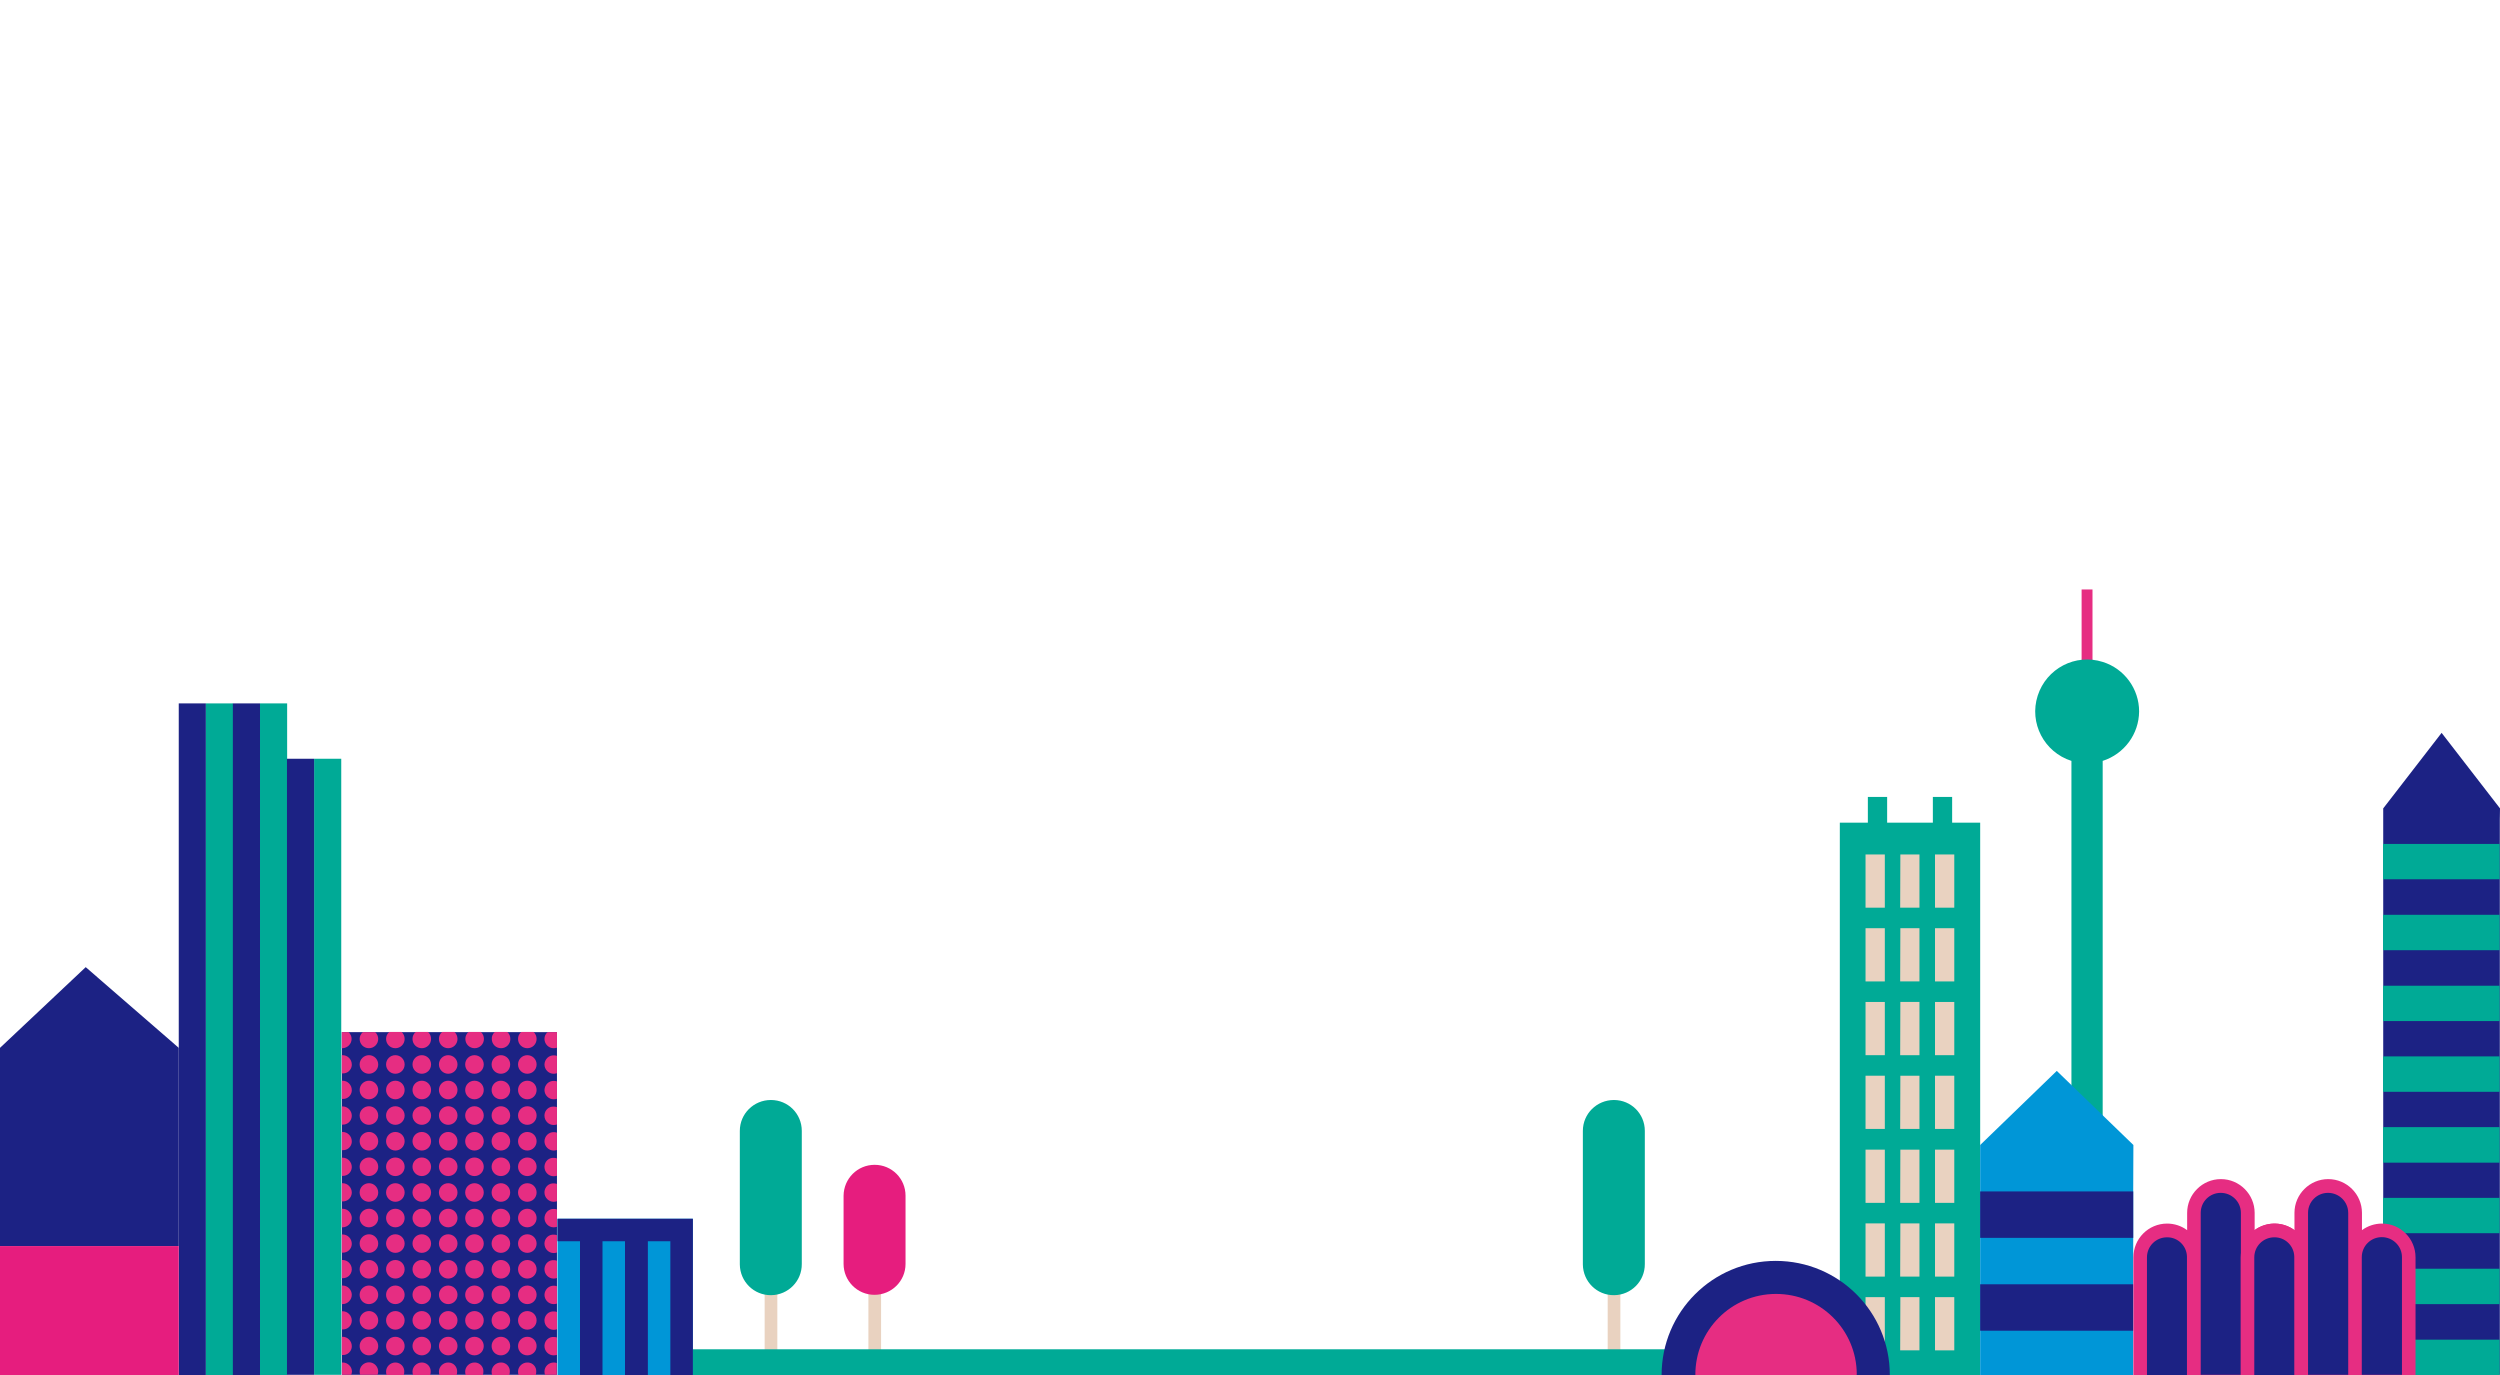<?xml version="1.0" encoding="utf-8"?>
<!-- Generator: Adobe Illustrator 26.0.3, SVG Export Plug-In . SVG Version: 6.00 Build 0)  -->
<svg version="1.1" id="Livello_1" xmlns="http://www.w3.org/2000/svg" xmlns:xlink="http://www.w3.org/1999/xlink" x="0px" y="0px"
	 viewBox="0 0 1400 770" enable-background="new 0 0 1400 770" xml:space="preserve">
<g id="palazzo_2">
	<path fill="#1C2284" d="M1399.9,458.8v311.1h-65.3V452.7l32.7-42.3l32.7,42.3L1399.9,458.8L1399.9,458.8z"/>
	<path fill="#00AA96" d="M1334.5,750.2h65.3V770h-65.3C1334.5,769.9,1334.5,750.2,1334.5,750.2z M1334.5,710.5h65.3v19.8h-65.3
		V710.5z M1334.5,670.8h65.3v19.8h-65.3V670.8z M1334.5,631.2h65.3v19.9h-65.3V631.2z M1334.5,591.6h65.3v19.8h-65.3V591.6z
		 M1334.5,552h65.3v19.8h-65.3C1334.5,571.7,1334.5,552,1334.5,552z M1334.5,512.3h65.3v19.8h-65.3V512.3z M1334.5,472.6h65.3v19.8
		h-65.3V472.6z"/>
</g>
<g id="Palazzo_2_00000177461956256785069220000017870440564636335001_">
	
		<rect id="Rettangolo_12036_00000143580030028275484960000014213065842177472398_" x="1165.7" y="330.1" fill="#E62D82" width="6.1" height="92.6"/>
	<path fill="#00AA96" d="M1177.5,426.1V770H1160V426.1c-15.3-4.9-23.8-21.2-18.9-36.5s21.2-23.8,36.5-18.9
		c12.1,3.8,20.3,15.1,20.3,27.7C1197.8,411.1,1189.6,422.2,1177.5,426.1z"/>
</g>
<g id="Palazzo_6">
	<path fill="#00AA96" d="M1108.9,460.7V770h-78.6V460.7h15.7v-14.4h10.8v14.4h25.6v-14.4h10.8v14.4H1108.9z"/>
	<path fill="#E9D2C0" d="M1044.7,478.5h10.8v29.8h-10.8V478.5z"/>
	<path fill="#E9D2C0" d="M1083.6,478.5h10.8v29.8h-10.8V478.5z"/>
	<path fill="#E9D2C0" d="M1064.2,478.5h10.7v29.8h-10.8L1064.2,478.5L1064.2,478.5z"/>
	<path fill="#E9D2C0" d="M1044.7,519.8h10.8v29.8h-10.8V519.8z"/>
	<path fill="#E9D2C0" d="M1083.6,519.8h10.8v29.8h-10.8V519.8z"/>
	<path fill="#E9D2C0" d="M1064.2,519.8h10.7v29.8h-10.8L1064.2,519.8L1064.2,519.8z"/>
	<path fill="#E9D2C0" d="M1044.7,561.1h10.8v29.8h-10.8V561.1z"/>
	<path fill="#E9D2C0" d="M1083.6,561.1h10.8v29.8h-10.8V561.1z"/>
	<path fill="#E9D2C0" d="M1064.2,561.1h10.7v29.8h-10.8L1064.2,561.1L1064.2,561.1z"/>
	<path fill="#E9D2C0" d="M1044.7,602.4h10.8v29.8h-10.8V602.4z"/>
	<path fill="#E9D2C0" d="M1083.6,602.4h10.8v29.8h-10.8V602.4z"/>
	<path fill="#E9D2C0" d="M1064.2,602.4h10.7v29.8h-10.8L1064.2,602.4L1064.2,602.4z"/>
	<path fill="#E9D2C0" d="M1044.7,643.8h10.8v29.8h-10.8V643.8z"/>
	<path fill="#E9D2C0" d="M1083.6,643.8h10.8v29.8h-10.8V643.8z"/>
	<path fill="#E9D2C0" d="M1064.2,643.8h10.7v29.8h-10.8L1064.2,643.8L1064.2,643.8z"/>
	<path fill="#E9D2C0" d="M1044.7,685.1h10.8v29.8h-10.8V685.1z"/>
	<path fill="#E9D2C0" d="M1083.6,685.1h10.8v29.8h-10.8V685.1z"/>
	<path fill="#E9D2C0" d="M1064.2,685.1h10.7v29.8h-10.8L1064.2,685.1L1064.2,685.1z"/>
	<path fill="#E9D2C0" d="M1044.7,726.4h10.8v29.8h-10.8V726.4z"/>
	<path fill="#E9D2C0" d="M1083.6,726.4h10.8v29.8h-10.8V726.4z"/>
	<path fill="#E9D2C0" d="M1064.2,726.4h10.7v29.8h-10.8L1064.2,726.4L1064.2,726.4z"/>
</g>
<g id="Palazzo_4">
	<path fill="#1C2284" d="M191.4,578h120.5v191.9H191.4V578z"/>
	<path fill="#E62D82" d="M196.7,769.9h-5.2V763h0.4c2.8,0,5.2,2.3,5.2,5.1v0.1C197,768.8,196.9,769.3,196.7,769.9z M211.8,768.1
		c0-2.8-2.3-5.2-5.1-5.2h-0.1l0,0c-2.8,0-5.2,2.3-5.2,5.1v0.1c0,0.6,0.1,1.2,0.3,1.8h9.7C211.6,769.3,211.8,768.7,211.8,768.1z
		 M221.4,763c-2.8,0-5.2,2.3-5.2,5.1v0.1c0,0.6,0.1,1.2,0.3,1.8h9.6c0.2-0.6,0.3-1.2,0.3-1.8c0.1-2.7-1.9-5-4.7-5.2
		C221.6,763,221.5,763,221.4,763L221.4,763z M236.2,763c-2.8,0-5.2,2.3-5.2,5.1v0.1c0,0.6,0.1,1.2,0.3,1.8h9.6
		c0.2-0.6,0.3-1.2,0.3-1.8c0.1-2.8-2-5.1-4.8-5.2C236.3,763,236.3,763,236.2,763L236.2,763z M251,763c-2.8,0-5.2,2.3-5.2,5.1v0.1
		c0,0.6,0.1,1.2,0.3,1.8h9.6c0.2-0.6,0.3-1.2,0.3-1.8c0.1-2.8-2-5.1-4.8-5.2C251.1,763,251.1,763,251,763L251,763z M265.7,763
		c-2.8,0-5.2,2.3-5.2,5.1v0.1c0,0.6,0.1,1.2,0.3,1.8h9.6c0.2-0.6,0.3-1.2,0.3-1.8c0.2-2.7-1.9-5-4.5-5.2
		C266,763,265.9,763,265.7,763L265.7,763z M280.5,763c-2.8,0-5.2,2.3-5.2,5.1v0.1c0,0.6,0.1,1.2,0.3,1.8h9.6
		c0.2-0.6,0.3-1.2,0.3-1.8c0.2-2.7-1.9-5-4.5-5.2C280.8,763,280.7,763,280.5,763L280.5,763z M295.3,763c-2.8,0-5.2,2.3-5.2,5.1v0.1
		c0,0.6,0.1,1.2,0.3,1.8h9.6c0.2-0.6,0.3-1.2,0.3-1.8c0.2-2.7-1.9-5-4.5-5.2C295.6,763,295.5,763,295.3,763L295.3,763z M304.9,768.1
		c0,0.6,0.1,1.2,0.3,1.8h6.6v-6.6c-0.5-0.2-1.1-0.3-1.7-0.3C307.3,763,304.9,765.2,304.9,768.1L304.9,768.1L304.9,768.1z M197,753.8
		c0-2.8-2.3-5.2-5.1-5.2h-0.1h-0.4v10.2h0.4c2.7,0.2,5-1.9,5.2-4.5C197,754.1,197,754,197,753.8z M206.6,759c2.8,0,5.2-2.3,5.2-5.1
		v-0.1l0,0c0-2.8-2.3-5.2-5.1-5.2h-0.1l0,0c-2.8,0-5.2,2.3-5.2,5.1v0.1C201.4,756.7,203.7,759,206.6,759z M221.4,759
		c2.9,0,5.2-2.3,5.2-5.2s-2.3-5.2-5.2-5.2s-5.2,2.3-5.2,5.2C216.2,756.6,218.5,759,221.4,759C221.3,759,221.4,759,221.4,759z
		 M236.2,759c2.9,0,5.2-2.3,5.2-5.2s-2.3-5.2-5.2-5.2s-5.2,2.3-5.2,5.2C231,756.6,233.3,759,236.2,759
		C236.1,759,236.2,759,236.2,759z M251,759c2.9,0,5.2-2.3,5.2-5.2s-2.3-5.2-5.2-5.2s-5.2,2.3-5.2,5.2C245.8,756.6,248.1,759,251,759
		C250.9,759,251,759,251,759L251,759z M265.7,759c2.9,0,5.2-2.3,5.2-5.2s-2.3-5.2-5.2-5.2s-5.2,2.3-5.2,5.2S262.8,759,265.7,759z
		 M280.5,759c2.9,0,5.2-2.3,5.2-5.2s-2.3-5.2-5.2-5.2s-5.2,2.3-5.2,5.2S277.6,759,280.5,759L280.5,759z M295.3,759
		c2.9,0,5.2-2.3,5.2-5.2s-2.3-5.2-5.2-5.2s-5.2,2.3-5.2,5.2S292.4,759,295.3,759L295.3,759z M304.9,753.8c0,2.8,2.3,5.2,5.1,5.2h0.1
		c0.6,0,1.2-0.1,1.8-0.3V749c-0.5-0.2-1.1-0.3-1.7-0.3c-2.8-0.2-5.1,1.9-5.3,4.7C304.9,753.5,304.9,753.7,304.9,753.8L304.9,753.8z
		 M197,739.5c0-2.8-2.3-5.2-5.1-5.2h-0.1h-0.4v10.2h0.4c2.8,0.1,5.1-2,5.2-4.8C197,739.6,197,739.6,197,739.5z M206.6,744.6
		c2.8,0,5.2-2.3,5.2-5.1v-0.1l0,0c0-2.8-2.3-5.2-5.1-5.2h-0.1l0,0c-2.8,0-5.2,2.3-5.2,5.1v0.1C201.4,742.3,203.7,744.6,206.6,744.6z
		 M221.4,744.6c2.9,0,5.2-2.3,5.2-5.2s-2.3-5.2-5.2-5.2s-5.2,2.3-5.2,5.2C216.2,742.2,218.5,744.6,221.4,744.6
		C221.3,744.6,221.4,744.6,221.4,744.6z M236.2,744.6c2.9,0,5.2-2.3,5.2-5.2s-2.3-5.2-5.2-5.2s-5.2,2.3-5.2,5.2
		C231,742.2,233.3,744.6,236.2,744.6C236.1,744.6,236.2,744.6,236.2,744.6z M251,744.6c2.9,0,5.2-2.3,5.2-5.2s-2.3-5.2-5.2-5.2
		s-5.2,2.3-5.2,5.2C245.8,742.2,248.1,744.6,251,744.6C250.9,744.6,251,744.6,251,744.6L251,744.6z M265.7,744.6
		c2.9,0,5.2-2.3,5.2-5.2s-2.3-5.2-5.2-5.2s-5.2,2.3-5.2,5.2S262.8,744.6,265.7,744.6z M280.5,744.6c2.9,0,5.2-2.3,5.2-5.2
		s-2.3-5.2-5.2-5.2s-5.2,2.3-5.2,5.2S277.6,744.6,280.5,744.6L280.5,744.6z M295.3,744.6c2.9,0,5.2-2.3,5.2-5.2s-2.3-5.2-5.2-5.2
		s-5.2,2.3-5.2,5.2S292.4,744.6,295.3,744.6L295.3,744.6z M304.9,739.5c0,2.8,2.3,5.2,5.1,5.2h0.1c0.6,0,1.2-0.1,1.8-0.3v-9.7
		c-0.5-0.2-1.1-0.3-1.7-0.3c-2.8-0.2-5.1,1.9-5.3,4.7C304.9,739.2,304.9,739.4,304.9,739.5L304.9,739.5z M197,725.1
		c0-2.8-2.3-5.2-5.1-5.2h-0.1h-0.4v10.4h0.4C194.6,730.3,197,728,197,725.1C197,725.2,197,725.1,197,725.1z M206.6,730.3
		c2.8,0,5.2-2.3,5.2-5.1v-0.1l0,0c0-2.8-2.3-5.2-5.1-5.2h-0.1l0,0c-2.8,0-5.2,2.3-5.2,5.1v0.1C201.4,728,203.7,730.3,206.6,730.3z
		 M221.4,730.3c2.9,0,5.2-2.3,5.2-5.2s-2.3-5.2-5.2-5.2s-5.2,2.3-5.2,5.2C216.2,727.9,218.5,730.3,221.4,730.3
		C221.3,730.3,221.4,730.3,221.4,730.3z M236.2,730.3c2.9,0,5.2-2.3,5.2-5.2s-2.3-5.2-5.2-5.2s-5.2,2.3-5.2,5.2
		C231,727.9,233.3,730.3,236.2,730.3C236.1,730.3,236.2,730.3,236.2,730.3z M251,730.3c2.9,0,5.2-2.3,5.2-5.2s-2.3-5.2-5.2-5.2
		s-5.2,2.3-5.2,5.2C245.8,727.9,248.1,730.3,251,730.3C250.9,730.3,251,730.3,251,730.3L251,730.3z M265.7,730.3
		c2.9,0,5.2-2.3,5.2-5.2s-2.3-5.2-5.2-5.2s-5.2,2.3-5.2,5.2S262.8,730.3,265.7,730.3z M280.5,730.3c2.9,0,5.2-2.3,5.2-5.2
		s-2.3-5.2-5.2-5.2s-5.2,2.3-5.2,5.2S277.6,730.3,280.5,730.3L280.5,730.3z M295.3,730.3c2.9,0,5.2-2.3,5.2-5.2s-2.3-5.2-5.2-5.2
		s-5.2,2.3-5.2,5.2S292.4,730.3,295.3,730.3L295.3,730.3z M304.9,725.1c0,2.8,2.3,5.2,5.1,5.2h0.1c0.6,0,1.2-0.1,1.8-0.3v-9.7
		c-0.5-0.2-1.1-0.3-1.7-0.3C307.3,719.9,305,722.2,304.9,725.1L304.9,725.1L304.9,725.1z M197,710.8c0-2.8-2.3-5.2-5.1-5.2h-0.1
		h-0.4v10.2h0.4c2.7,0.1,5-1.9,5.2-4.7C197,711,197,710.9,197,710.8z M206.6,716c2.8,0,5.2-2.3,5.2-5.1v-0.1l0,0
		c0-2.8-2.3-5.2-5.1-5.2h-0.1l0,0c-2.8,0-5.2,2.3-5.2,5.1v0.1C201.4,713.7,203.7,716,206.6,716z M221.4,716c2.9,0,5.2-2.3,5.2-5.2
		s-2.3-5.2-5.2-5.2s-5.2,2.3-5.2,5.2C216.2,713.6,218.5,716,221.4,716C221.3,716,221.4,716,221.4,716z M236.2,716
		c2.9,0,5.2-2.3,5.2-5.2s-2.3-5.2-5.2-5.2s-5.2,2.3-5.2,5.2C231,713.6,233.3,716,236.2,716C236.1,716,236.2,716,236.2,716z M251,716
		c2.9,0,5.2-2.3,5.2-5.2s-2.3-5.2-5.2-5.2s-5.2,2.3-5.2,5.2C245.8,713.6,248.1,716,251,716C250.9,716,251,716,251,716L251,716z
		 M265.7,716c2.9,0,5.2-2.3,5.2-5.2s-2.3-5.2-5.2-5.2s-5.2,2.3-5.2,5.2S262.8,716,265.7,716z M280.5,716c2.9,0,5.2-2.3,5.2-5.2
		s-2.3-5.2-5.2-5.2s-5.2,2.3-5.2,5.2S277.6,716,280.5,716L280.5,716z M295.3,716c2.9,0,5.2-2.3,5.2-5.2s-2.3-5.2-5.2-5.2
		s-5.2,2.3-5.2,5.2S292.4,716,295.3,716L295.3,716z M304.9,710.8c0,2.8,2.3,5.2,5.1,5.2h0.1c0.6,0,1.2-0.1,1.8-0.3V706
		c-0.5-0.2-1.1-0.3-1.7-0.3c-2.8-0.2-5.1,1.9-5.3,4.7C304.9,710.5,304.9,710.7,304.9,710.8L304.9,710.8z M197,696.5
		c0-2.8-2.3-5.2-5.1-5.2h-0.1h-0.4v10.2h0.4c2.8,0.1,5.1-2,5.2-4.8C197,696.6,197,696.6,197,696.5z M206.6,701.6
		c2.8,0,5.2-2.3,5.2-5.1v-0.1l0,0c0-2.8-2.3-5.2-5.1-5.2h-0.1l0,0c-2.8,0-5.2,2.3-5.2,5.1v0.1C201.4,699.3,203.7,701.6,206.6,701.6z
		 M221.4,701.6c2.9,0,5.2-2.3,5.2-5.2s-2.3-5.2-5.2-5.2s-5.2,2.3-5.2,5.2C216.2,699.2,218.5,701.6,221.4,701.6
		C221.3,701.6,221.4,701.6,221.4,701.6z M236.2,701.6c2.9,0,5.2-2.3,5.2-5.2s-2.3-5.2-5.2-5.2s-5.2,2.3-5.2,5.2
		C231,699.2,233.3,701.6,236.2,701.6C236.1,701.6,236.2,701.6,236.2,701.6z M251,701.6c2.9,0,5.2-2.3,5.2-5.2s-2.3-5.2-5.2-5.2
		s-5.2,2.3-5.2,5.2C245.8,699.2,248.1,701.6,251,701.6C250.9,701.6,251,701.6,251,701.6L251,701.6z M265.7,701.6
		c2.9,0,5.2-2.3,5.2-5.2s-2.3-5.2-5.2-5.2s-5.2,2.3-5.2,5.2S262.8,701.6,265.7,701.6z M280.5,701.6c2.9,0,5.2-2.3,5.2-5.2
		s-2.3-5.2-5.2-5.2s-5.2,2.3-5.2,5.2S277.6,701.6,280.5,701.6L280.5,701.6z M295.3,701.6c2.9,0,5.2-2.3,5.2-5.2s-2.3-5.2-5.2-5.2
		s-5.2,2.3-5.2,5.2S292.4,701.6,295.3,701.6L295.3,701.6z M304.9,696.5c0,2.8,2.3,5.2,5.1,5.2h0.1c0.6,0,1.2-0.1,1.8-0.3v-9.7
		c-0.5-0.2-1.1-0.3-1.7-0.3c-2.8-0.2-5.1,1.9-5.3,4.7C304.9,696.2,304.9,696.4,304.9,696.5L304.9,696.5z M197,682.1
		c0-2.8-2.3-5.2-5.1-5.2h-0.1h-0.4v10.4h0.4C194.6,687.3,197,685,197,682.1C197,682.2,197,682.1,197,682.1z M206.6,687.3
		c2.8,0,5.2-2.3,5.2-5.1v-0.1l0,0c0-2.8-2.3-5.2-5.1-5.2h-0.1l0,0c-2.8,0-5.2,2.3-5.2,5.1v0.1C201.4,685,203.7,687.3,206.6,687.3z
		 M221.4,687.3c2.9,0,5.2-2.3,5.2-5.2s-2.3-5.2-5.2-5.2s-5.2,2.3-5.2,5.2C216.2,684.9,218.5,687.3,221.4,687.3
		C221.3,687.3,221.4,687.3,221.4,687.3z M236.2,687.3c2.9,0,5.2-2.3,5.2-5.2s-2.3-5.2-5.2-5.2s-5.2,2.3-5.2,5.2
		C231,684.9,233.3,687.3,236.2,687.3C236.1,687.3,236.2,687.3,236.2,687.3z M251,687.3c2.9,0,5.2-2.3,5.2-5.2s-2.3-5.2-5.2-5.2
		s-5.2,2.3-5.2,5.2C245.8,684.9,248.1,687.3,251,687.3C250.9,687.3,251,687.3,251,687.3L251,687.3z M265.7,687.3
		c2.9,0,5.2-2.3,5.2-5.2s-2.3-5.2-5.2-5.2s-5.2,2.3-5.2,5.2S262.8,687.3,265.7,687.3z M280.5,687.3c2.9,0,5.2-2.3,5.2-5.2
		s-2.3-5.2-5.2-5.2s-5.2,2.3-5.2,5.2S277.6,687.3,280.5,687.3L280.5,687.3z M295.3,687.3c2.9,0,5.2-2.3,5.2-5.2s-2.3-5.2-5.2-5.2
		s-5.2,2.3-5.2,5.2S292.4,687.3,295.3,687.3L295.3,687.3z M304.9,682.1c0,2.8,2.3,5.2,5.1,5.2h0.1c0.6,0,1.2-0.1,1.8-0.3v-9.7
		c-0.5-0.2-1.1-0.3-1.7-0.3C307.3,676.9,305,679.2,304.9,682.1L304.9,682.1L304.9,682.1z M197,667.8c0-2.8-2.3-5.2-5.1-5.2h-0.1
		h-0.4v10.2h0.4c2.7,0.1,5-1.9,5.2-4.7C197,668,197,667.9,197,667.8z M206.6,673c2.8,0,5.2-2.3,5.2-5.1v-0.1l0,0
		c0-2.8-2.3-5.2-5.1-5.2h-0.1l0,0c-2.8,0-5.2,2.3-5.2,5.1v0.1C201.4,670.7,203.7,673,206.6,673z M221.4,673c2.9,0,5.2-2.3,5.2-5.2
		s-2.3-5.2-5.2-5.2s-5.2,2.3-5.2,5.2C216.2,670.6,218.5,673,221.4,673C221.3,673,221.4,673,221.4,673z M236.2,673
		c2.9,0,5.2-2.3,5.2-5.2s-2.3-5.2-5.2-5.2s-5.2,2.3-5.2,5.2C231,670.6,233.3,673,236.2,673C236.1,673,236.2,673,236.2,673z M251,673
		c2.9,0,5.2-2.3,5.2-5.2s-2.3-5.2-5.2-5.2s-5.2,2.3-5.2,5.2C245.8,670.6,248.1,673,251,673C250.9,673,251,673,251,673L251,673z
		 M265.7,673c2.9,0,5.2-2.3,5.2-5.2s-2.3-5.2-5.2-5.2s-5.2,2.3-5.2,5.2S262.8,673,265.7,673z M280.5,673c2.9,0,5.2-2.3,5.2-5.2
		s-2.3-5.2-5.2-5.2s-5.2,2.3-5.2,5.2S277.6,673,280.5,673L280.5,673z M295.3,673c2.9,0,5.2-2.3,5.2-5.2s-2.3-5.2-5.2-5.2
		s-5.2,2.3-5.2,5.2S292.4,673,295.3,673L295.3,673z M304.9,667.8c0,2.8,2.3,5.2,5.1,5.2h0.1c0.6,0,1.2-0.1,1.8-0.3V663
		c-0.5-0.2-1.1-0.3-1.7-0.3c-2.8-0.2-5.1,1.9-5.3,4.7C304.9,667.5,304.9,667.7,304.9,667.8L304.9,667.8z M197,653.5
		c0-2.8-2.3-5.2-5.1-5.2h-0.1h-0.4v10.2h0.4c2.8,0.1,5.1-2,5.2-4.8C197,653.6,197,653.6,197,653.5z M206.6,658.6
		c2.8,0,5.2-2.3,5.2-5.1v-0.1l0,0c0-2.8-2.3-5.2-5.1-5.2h-0.1l0,0c-2.8,0-5.2,2.3-5.2,5.1v0.1C201.4,656.3,203.7,658.6,206.6,658.6z
		 M221.4,658.6c2.9,0,5.2-2.3,5.2-5.2s-2.3-5.2-5.2-5.2s-5.2,2.3-5.2,5.2C216.2,656.2,218.5,658.6,221.4,658.6
		C221.3,658.6,221.4,658.6,221.4,658.6z M236.2,658.6c2.9,0,5.2-2.3,5.2-5.2s-2.3-5.2-5.2-5.2s-5.2,2.3-5.2,5.2
		C231,656.2,233.3,658.6,236.2,658.6C236.1,658.6,236.2,658.6,236.2,658.6z M251,658.6c2.9,0,5.2-2.3,5.2-5.2s-2.3-5.2-5.2-5.2
		s-5.2,2.3-5.2,5.2C245.8,656.2,248.1,658.6,251,658.6C250.9,658.6,251,658.6,251,658.6L251,658.6z M265.7,658.6
		c2.9,0,5.2-2.3,5.2-5.2s-2.3-5.2-5.2-5.2s-5.2,2.3-5.2,5.2S262.8,658.6,265.7,658.6z M280.5,658.6c2.9,0,5.2-2.3,5.2-5.2
		s-2.3-5.2-5.2-5.2s-5.2,2.3-5.2,5.2S277.6,658.6,280.5,658.6L280.5,658.6z M295.3,658.6c2.9,0,5.2-2.3,5.2-5.2s-2.3-5.2-5.2-5.2
		s-5.2,2.3-5.2,5.2S292.4,658.6,295.3,658.6L295.3,658.6z M304.9,653.5c0,2.8,2.3,5.2,5.1,5.2h0.1c0.6,0,1.2-0.1,1.8-0.3v-9.7
		c-0.5-0.2-1.1-0.3-1.7-0.3c-2.8-0.2-5.1,1.9-5.3,4.7C304.9,653.2,304.9,653.4,304.9,653.5L304.9,653.5z M197,639.1
		c0-2.8-2.3-5.2-5.1-5.2h-0.1h-0.4v10.2h0.4c2.7,0.2,5-1.9,5.2-4.5C197,639.4,197,639.3,197,639.1z M206.6,644.3
		c2.8,0,5.2-2.3,5.2-5.1v-0.1l0,0c0-2.8-2.3-5.2-5.1-5.2h-0.1l0,0c-2.8,0-5.2,2.3-5.2,5.1v0.1C201.4,642,203.7,644.3,206.6,644.3z
		 M221.4,644.3c2.9,0,5.2-2.3,5.2-5.2s-2.3-5.2-5.2-5.2s-5.2,2.3-5.2,5.2C216.2,641.9,218.5,644.3,221.4,644.3
		C221.3,644.3,221.4,644.3,221.4,644.3z M236.2,644.3c2.9,0,5.2-2.3,5.2-5.2s-2.3-5.2-5.2-5.2s-5.2,2.3-5.2,5.2
		C231,641.9,233.3,644.3,236.2,644.3C236.1,644.3,236.2,644.3,236.2,644.3z M251,644.3c2.9,0,5.2-2.3,5.2-5.2s-2.3-5.2-5.2-5.2
		s-5.2,2.3-5.2,5.2C245.8,641.9,248.1,644.3,251,644.3C250.9,644.3,251,644.3,251,644.3L251,644.3z M265.7,644.3
		c2.9,0,5.2-2.3,5.2-5.2s-2.3-5.2-5.2-5.2s-5.2,2.3-5.2,5.2S262.8,644.3,265.7,644.3z M280.5,644.3c2.9,0,5.2-2.3,5.2-5.2
		s-2.3-5.2-5.2-5.2s-5.2,2.3-5.2,5.2S277.6,644.3,280.5,644.3L280.5,644.3z M295.3,644.3c2.9,0,5.2-2.3,5.2-5.2s-2.3-5.2-5.2-5.2
		s-5.2,2.3-5.2,5.2S292.4,644.3,295.3,644.3L295.3,644.3z M304.9,639.1c0,2.8,2.3,5.2,5.1,5.2h0.1c0.6,0,1.2-0.1,1.8-0.3v-9.7
		c-0.5-0.2-1.1-0.3-1.7-0.3C307.3,633.9,305,636.2,304.9,639.1L304.9,639.1L304.9,639.1z M197,624.8c0-2.8-2.3-5.2-5.1-5.2h-0.1
		h-0.4v10.2h0.4c2.8,0.1,5.1-2,5.2-4.8C197,624.9,197,624.9,197,624.8z M206.6,629.9c2.8,0,5.2-2.3,5.2-5.1v-0.1l0,0
		c0-2.8-2.3-5.2-5.1-5.2h-0.1l0,0c-2.8,0-5.2,2.3-5.2,5.1v0.1C201.4,627.6,203.7,629.9,206.6,629.9z M221.4,629.9
		c2.9,0,5.2-2.3,5.2-5.2s-2.3-5.2-5.2-5.2s-5.2,2.3-5.2,5.2C216.2,627.5,218.5,629.9,221.4,629.9
		C221.3,629.9,221.4,629.9,221.4,629.9z M236.2,629.9c2.9,0,5.2-2.3,5.2-5.2s-2.3-5.2-5.2-5.2s-5.2,2.3-5.2,5.2
		C231,627.5,233.3,629.9,236.2,629.9C236.1,629.9,236.2,629.9,236.2,629.9z M251,629.9c2.9,0,5.2-2.3,5.2-5.2s-2.3-5.2-5.2-5.2
		s-5.2,2.3-5.2,5.2C245.8,627.5,248.1,629.9,251,629.9C250.9,629.9,251,629.9,251,629.9L251,629.9z M265.7,629.9
		c2.9,0,5.2-2.3,5.2-5.2s-2.3-5.2-5.2-5.2s-5.2,2.3-5.2,5.2S262.8,629.9,265.7,629.9z M280.5,629.9c2.9,0,5.2-2.3,5.2-5.2
		s-2.3-5.2-5.2-5.2s-5.2,2.3-5.2,5.2S277.6,629.9,280.5,629.9L280.5,629.9z M295.3,629.9c2.9,0,5.2-2.3,5.2-5.2s-2.3-5.2-5.2-5.2
		s-5.2,2.3-5.2,5.2S292.4,629.9,295.3,629.9L295.3,629.9z M304.9,624.8c0,2.8,2.3,5.2,5.1,5.2h0.1c0.6,0,1.2-0.1,1.8-0.3V620
		c-0.5-0.2-1.1-0.3-1.7-0.3c-2.8-0.2-5.1,1.9-5.3,4.7C304.9,624.5,304.9,624.7,304.9,624.8L304.9,624.8z M197,610.4
		c0-2.8-2.3-5.2-5.1-5.2h-0.1h-0.4v10.2h0.4c2.7,0.2,5-1.9,5.2-4.5C197,610.7,197,610.6,197,610.4z M206.6,615.6
		c2.8,0,5.2-2.3,5.2-5.1v-0.1l0,0c0-2.8-2.3-5.2-5.1-5.2h-0.1l0,0c-2.8,0-5.2,2.3-5.2,5.1v0.1C201.4,613.3,203.7,615.6,206.6,615.6z
		 M221.4,615.6c2.9,0,5.2-2.3,5.2-5.2s-2.3-5.2-5.2-5.2s-5.2,2.3-5.2,5.2C216.2,613.2,218.5,615.6,221.4,615.6
		C221.3,615.6,221.4,615.6,221.4,615.6z M236.2,615.6c2.9,0,5.2-2.3,5.2-5.2s-2.3-5.2-5.2-5.2s-5.2,2.3-5.2,5.2
		C231,613.2,233.3,615.6,236.2,615.6C236.1,615.6,236.2,615.6,236.2,615.6z M251,615.6c2.9,0,5.2-2.3,5.2-5.2s-2.3-5.2-5.2-5.2
		s-5.2,2.3-5.2,5.2C245.8,613.2,248.1,615.6,251,615.6C250.9,615.6,251,615.6,251,615.6L251,615.6z M265.7,615.6
		c2.9,0,5.2-2.3,5.2-5.2s-2.3-5.2-5.2-5.2s-5.2,2.3-5.2,5.2S262.8,615.6,265.7,615.6z M280.5,615.6c2.9,0,5.2-2.3,5.2-5.2
		s-2.3-5.2-5.2-5.2s-5.2,2.3-5.2,5.2S277.6,615.6,280.5,615.6L280.5,615.6z M295.3,615.6c2.9,0,5.2-2.3,5.2-5.2s-2.3-5.2-5.2-5.2
		s-5.2,2.3-5.2,5.2S292.4,615.6,295.3,615.6L295.3,615.6z M304.9,610.4c0,2.8,2.3,5.2,5.1,5.2h0.1c0.6,0,1.2-0.1,1.8-0.3v-9.7
		c-0.5-0.2-1.1-0.3-1.7-0.3C307.3,605.2,305,607.5,304.9,610.4L304.9,610.4L304.9,610.4z M197,596.1c0-2.8-2.3-5.2-5.1-5.2h-0.1
		h-0.4v10.2h0.4c2.7,0.2,5-1.9,5.2-4.5C197,596.4,197,596.3,197,596.1z M206.6,601.3c2.8,0,5.2-2.3,5.2-5.1v-0.1l0,0
		c0-2.8-2.3-5.2-5.1-5.2h-0.1l0,0c-2.8,0-5.2,2.3-5.2,5.1v0.1C201.4,599,203.7,601.3,206.6,601.3z M221.4,601.3
		c2.9,0,5.2-2.3,5.2-5.2s-2.3-5.2-5.2-5.2s-5.2,2.3-5.2,5.2C216.2,598.9,218.5,601.3,221.4,601.3
		C221.3,601.3,221.4,601.3,221.4,601.3z M236.2,601.3c2.9,0,5.2-2.3,5.2-5.2s-2.3-5.2-5.2-5.2s-5.2,2.3-5.2,5.2
		C231,598.9,233.3,601.3,236.2,601.3C236.1,601.3,236.2,601.3,236.2,601.3z M251,601.3c2.9,0,5.2-2.3,5.2-5.2s-2.3-5.2-5.2-5.2
		s-5.2,2.3-5.2,5.2C245.8,598.9,248.1,601.3,251,601.3C250.9,601.3,251,601.3,251,601.3L251,601.3z M265.7,601.3
		c2.9,0,5.2-2.3,5.2-5.2s-2.3-5.2-5.2-5.2s-5.2,2.3-5.2,5.2S262.8,601.3,265.7,601.3z M280.5,601.3c2.9,0,5.2-2.3,5.2-5.2
		s-2.3-5.2-5.2-5.2s-5.2,2.3-5.2,5.2S277.6,601.3,280.5,601.3L280.5,601.3z M295.3,601.3c2.9,0,5.2-2.3,5.2-5.2s-2.3-5.2-5.2-5.2
		s-5.2,2.3-5.2,5.2S292.4,601.3,295.3,601.3L295.3,601.3z M304.9,596.1c0,2.8,2.3,5.2,5.1,5.2h0.1c0.6,0,1.2-0.1,1.8-0.3v-9.7
		c-0.5-0.2-1.1-0.3-1.7-0.3C307.3,590.9,305,593.2,304.9,596.1L304.9,596.1L304.9,596.1z M196.9,581.8c0-1.4-0.6-2.8-1.7-3.8h-3.8v9
		h0.4C194.6,586.9,196.9,584.6,196.9,581.8L196.9,581.8z M201.4,581.8c0,2.9,2.3,5.2,5.2,5.2s5.2-2.3,5.2-5.2l0,0
		c0-1.4-0.6-2.8-1.7-3.8h-6.9C202.1,578.9,201.4,580.3,201.4,581.8L201.4,581.8z M216.2,581.8c0,2.9,2.3,5.2,5.2,5.2
		s5.2-2.3,5.2-5.2c0-1.5-0.6-2.9-1.7-3.9H218C216.8,578.9,216.2,580.3,216.2,581.8L216.2,581.8z M231,581.8c0,2.9,2.3,5.2,5.2,5.2
		s5.2-2.3,5.2-5.2c0-1.5-0.6-2.9-1.7-3.9h-6.9C231.6,578.9,231,580.3,231,581.8L231,581.8z M245.8,581.8c0,2.9,2.3,5.2,5.2,5.2
		s5.2-2.3,5.2-5.2c0-1.5-0.6-2.9-1.7-3.9h-6.9C246.4,578.9,245.8,580.3,245.8,581.8L245.8,581.8z M260.6,581.8
		c0,2.9,2.3,5.2,5.2,5.2s5.2-2.3,5.2-5.2c0-1.5-0.6-2.9-1.7-3.9h-6.9C261.2,578.9,260.6,580.3,260.6,581.8L260.6,581.8z
		 M275.4,581.8c0,2.9,2.3,5.2,5.2,5.2s5.2-2.3,5.2-5.2c0-1.5-0.6-2.9-1.7-3.9h-7C276,578.9,275.3,580.3,275.4,581.8L275.4,581.8z
		 M290.1,581.8c0,2.9,2.3,5.2,5.2,5.2s5.2-2.3,5.2-5.2c0-1.5-0.6-2.9-1.7-3.9h-6.9C290.7,578.9,290.1,580.3,290.1,581.8L290.1,581.8
		z M304.9,581.8c0,2.8,2.3,5.2,5.1,5.2h0.1c0.6,0,1.2-0.1,1.8-0.3V578h-5.2C305.5,578.9,304.9,580.3,304.9,581.8L304.9,581.8z"/>
</g>
<g id="Palazzo_1">
	<path fill="#1C2284" d="M100.1,393.9h15.2V770h-15.2V393.9z"/>
	<path fill="#00AA96" d="M115.3,393.9h15.2V770h-15.2V393.9z"/>
	<path fill="#1C2284" d="M130.4,393.9h15.2V770h-15.2V393.9z"/>
	<path fill="#00AA96" d="M145.6,393.9h15.2V770h-15.2V393.9z"/>
	<path fill="#00AA96" d="M175.9,424.9h15.2v345h-15.2V424.9z"/>
	<path fill="#1C2284" d="M160.7,424.9h15.2v345h-15.2V424.9z"/>
</g>
<g id="Albero_2">
	<path fill="#E9D2C0" d="M900.3,710.3h7.1v48.3h-7.1V710.3z"/>
	<path fill="#00AA96" d="M903.8,616L903.8,616c9.6,0,17.3,7.7,17.3,17.3l0,0v74.5c0.1,9.6-7.6,17.4-17.2,17.5
		c-9.6,0.1-17.4-7.6-17.5-17.2v-74.8C886.4,623.7,894.2,616,903.8,616"/>
</g>
<g id="Palazzo_7">
	<path fill="#0096D7" d="M1194.6,667.2L1194.6,667.2V770h-85.7V641.2l42.9-41.5l42.9,41.5L1194.6,667.2z"/>
	
		<rect id="Rettangolo_12061_00000093146203940624848310000006512458206732212394_" x="1108.9" y="719.2" fill="#1C2284" width="85.7" height="26"/>
	
		<rect id="Rettangolo_12063_00000155113707467347976530000014039746860798209707_" x="1108.9" y="667.2" fill="#1C2284" width="85.7" height="26"/>
</g>
<g id="Albero_2_00000056385292066992029700000009988915200896222854_">
	<path fill="#E9D2C0" d="M428.2,710.3h7.1v48.3h-7.1V710.3z"/>
	<path fill="#00AA96" d="M431.7,616L431.7,616c9.6,0,17.3,7.7,17.3,17.3l0,0v74.5c0.1,9.6-7.6,17.4-17.2,17.5s-17.4-7.6-17.5-17.2
		v-74.8C414.3,623.7,422.1,616,431.7,616"/>
</g>
<g id="Albero_1">
	<path fill="#E9D2C0" d="M486.3,710.3h7.1v48.3h-7.1V710.3z"/>
	<path fill="#E61D7E" d="M489.8,652.3L489.8,652.3c9.6,0,17.3,7.7,17.3,17.3v38.2c0,9.6-7.8,17.3-17.4,17.3s-17.3-7.8-17.3-17.3
		v-38.2C472.5,660,480.2,652.3,489.8,652.3"/>
</g>
<g id="Palazzo_3_00000122706396835685929860000006968509968347019667_">
	<path fill="#1C2284" d="M0,697.8h100.1v-111L48,541.6L0,586.8V697.8z"/>
	<path fill="#E61D7E" d="M0,697.8h100.1V770H0V697.8z"/>
</g>
<g>
	<g id="Ponte_2">
		<path fill="#E62D82" d="M1292.6,704.1L1292.6,704.1V770h-97.9v-65.9c0-10.4,8.4-18.9,18.9-18.9l0,0l0,0c4,0,8,1.3,11.2,3.7v-9.7
			c0-10.4,8.5-18.9,18.9-18.9s18.9,8.5,18.9,18.9v9.7c3.2-2.4,7.2-3.7,11.2-3.7l0,0C1284.2,685.2,1292.6,693.7,1292.6,704.1z"/>
		<path fill="#1C2284" d="M1224.7,704.1V770h-22.4v-65.9c0-6.2,5-11.2,11.2-11.2l0,0l0,0c6.1-0.1,11.1,4.8,11.2,10.9
			C1224.7,703.9,1224.7,704,1224.7,704.1z M1243.6,668L1243.6,668c-6.2,0-11.2,5-11.2,11.2l0,0v90.7h22.5v-90.7
			C1254.9,673,1249.8,668,1243.6,668L1243.6,668z M1273.7,692.8L1273.7,692.8c-6.2,0-11.2,5-11.2,11.2l0,0v65.9h22.5V704
			C1285,697.8,1279.9,692.8,1273.7,692.8z"/>
	</g>
	<g id="Ponte_2_00000124844895063019725620000006575479268385433483_">
		<path fill="#E62D82" d="M1352.7,704.1L1352.7,704.1V770h-97.9v-65.9c0-10.4,8.4-18.9,18.9-18.9l0,0l0,0c4,0,8,1.3,11.2,3.7v-9.7
			c0-10.4,8.5-18.9,18.9-18.9s18.9,8.5,18.9,18.9v9.7c3.2-2.4,7.2-3.7,11.2-3.7l0,0C1344.3,685.2,1352.7,693.7,1352.7,704.1z"/>
		<path fill="#1C2284" d="M1284.8,704.1V770h-22.4v-65.9c0-6.2,5-11.2,11.2-11.2l0,0l0,0c6.1-0.1,11.1,4.8,11.2,10.9
			C1284.8,703.9,1284.8,704,1284.8,704.1z M1303.7,668L1303.7,668c-6.2,0-11.2,5-11.2,11.2l0,0v90.7h22.5v-90.7
			C1315,673,1309.9,668,1303.7,668L1303.7,668z M1333.8,692.8L1333.8,692.8c-6.2,0-11.2,5-11.2,11.2l0,0v65.9h22.5V704
			C1345.1,697.8,1340,692.8,1333.8,692.8z"/>
	</g>
</g>
<g id="Prato">
	<path fill="#00AA96" d="M315.2,755.6h623V770h-623V755.6L315.2,755.6z"/>
</g>
<g id="Semicerchio">
	<path fill="#1C2284" d="M1058.3,770H930.5c0-35.3,28.6-63.9,63.9-63.9C1029.8,706.1,1058.3,734.7,1058.3,770"/>
	<path fill="#E62D82" d="M1039.7,770h-90.3c-0.1-25,20-45.3,45-45.4s45.3,20,45.4,45C1039.7,769.7,1039.7,769.9,1039.7,770"/>
</g>
<g id="palazzo_1">
	<path fill="#0096D7" d="M312.2,682.5H388V770h-75.8V682.5L312.2,682.5z"/>
	<path fill="#1C2284" d="M312.2,695.1h12.6V770h12.6v-74.9H350V770h12.8v-74.9h12.6V770H388v-87.5h-75.8V695.1L312.2,695.1z"/>
</g>
</svg>
